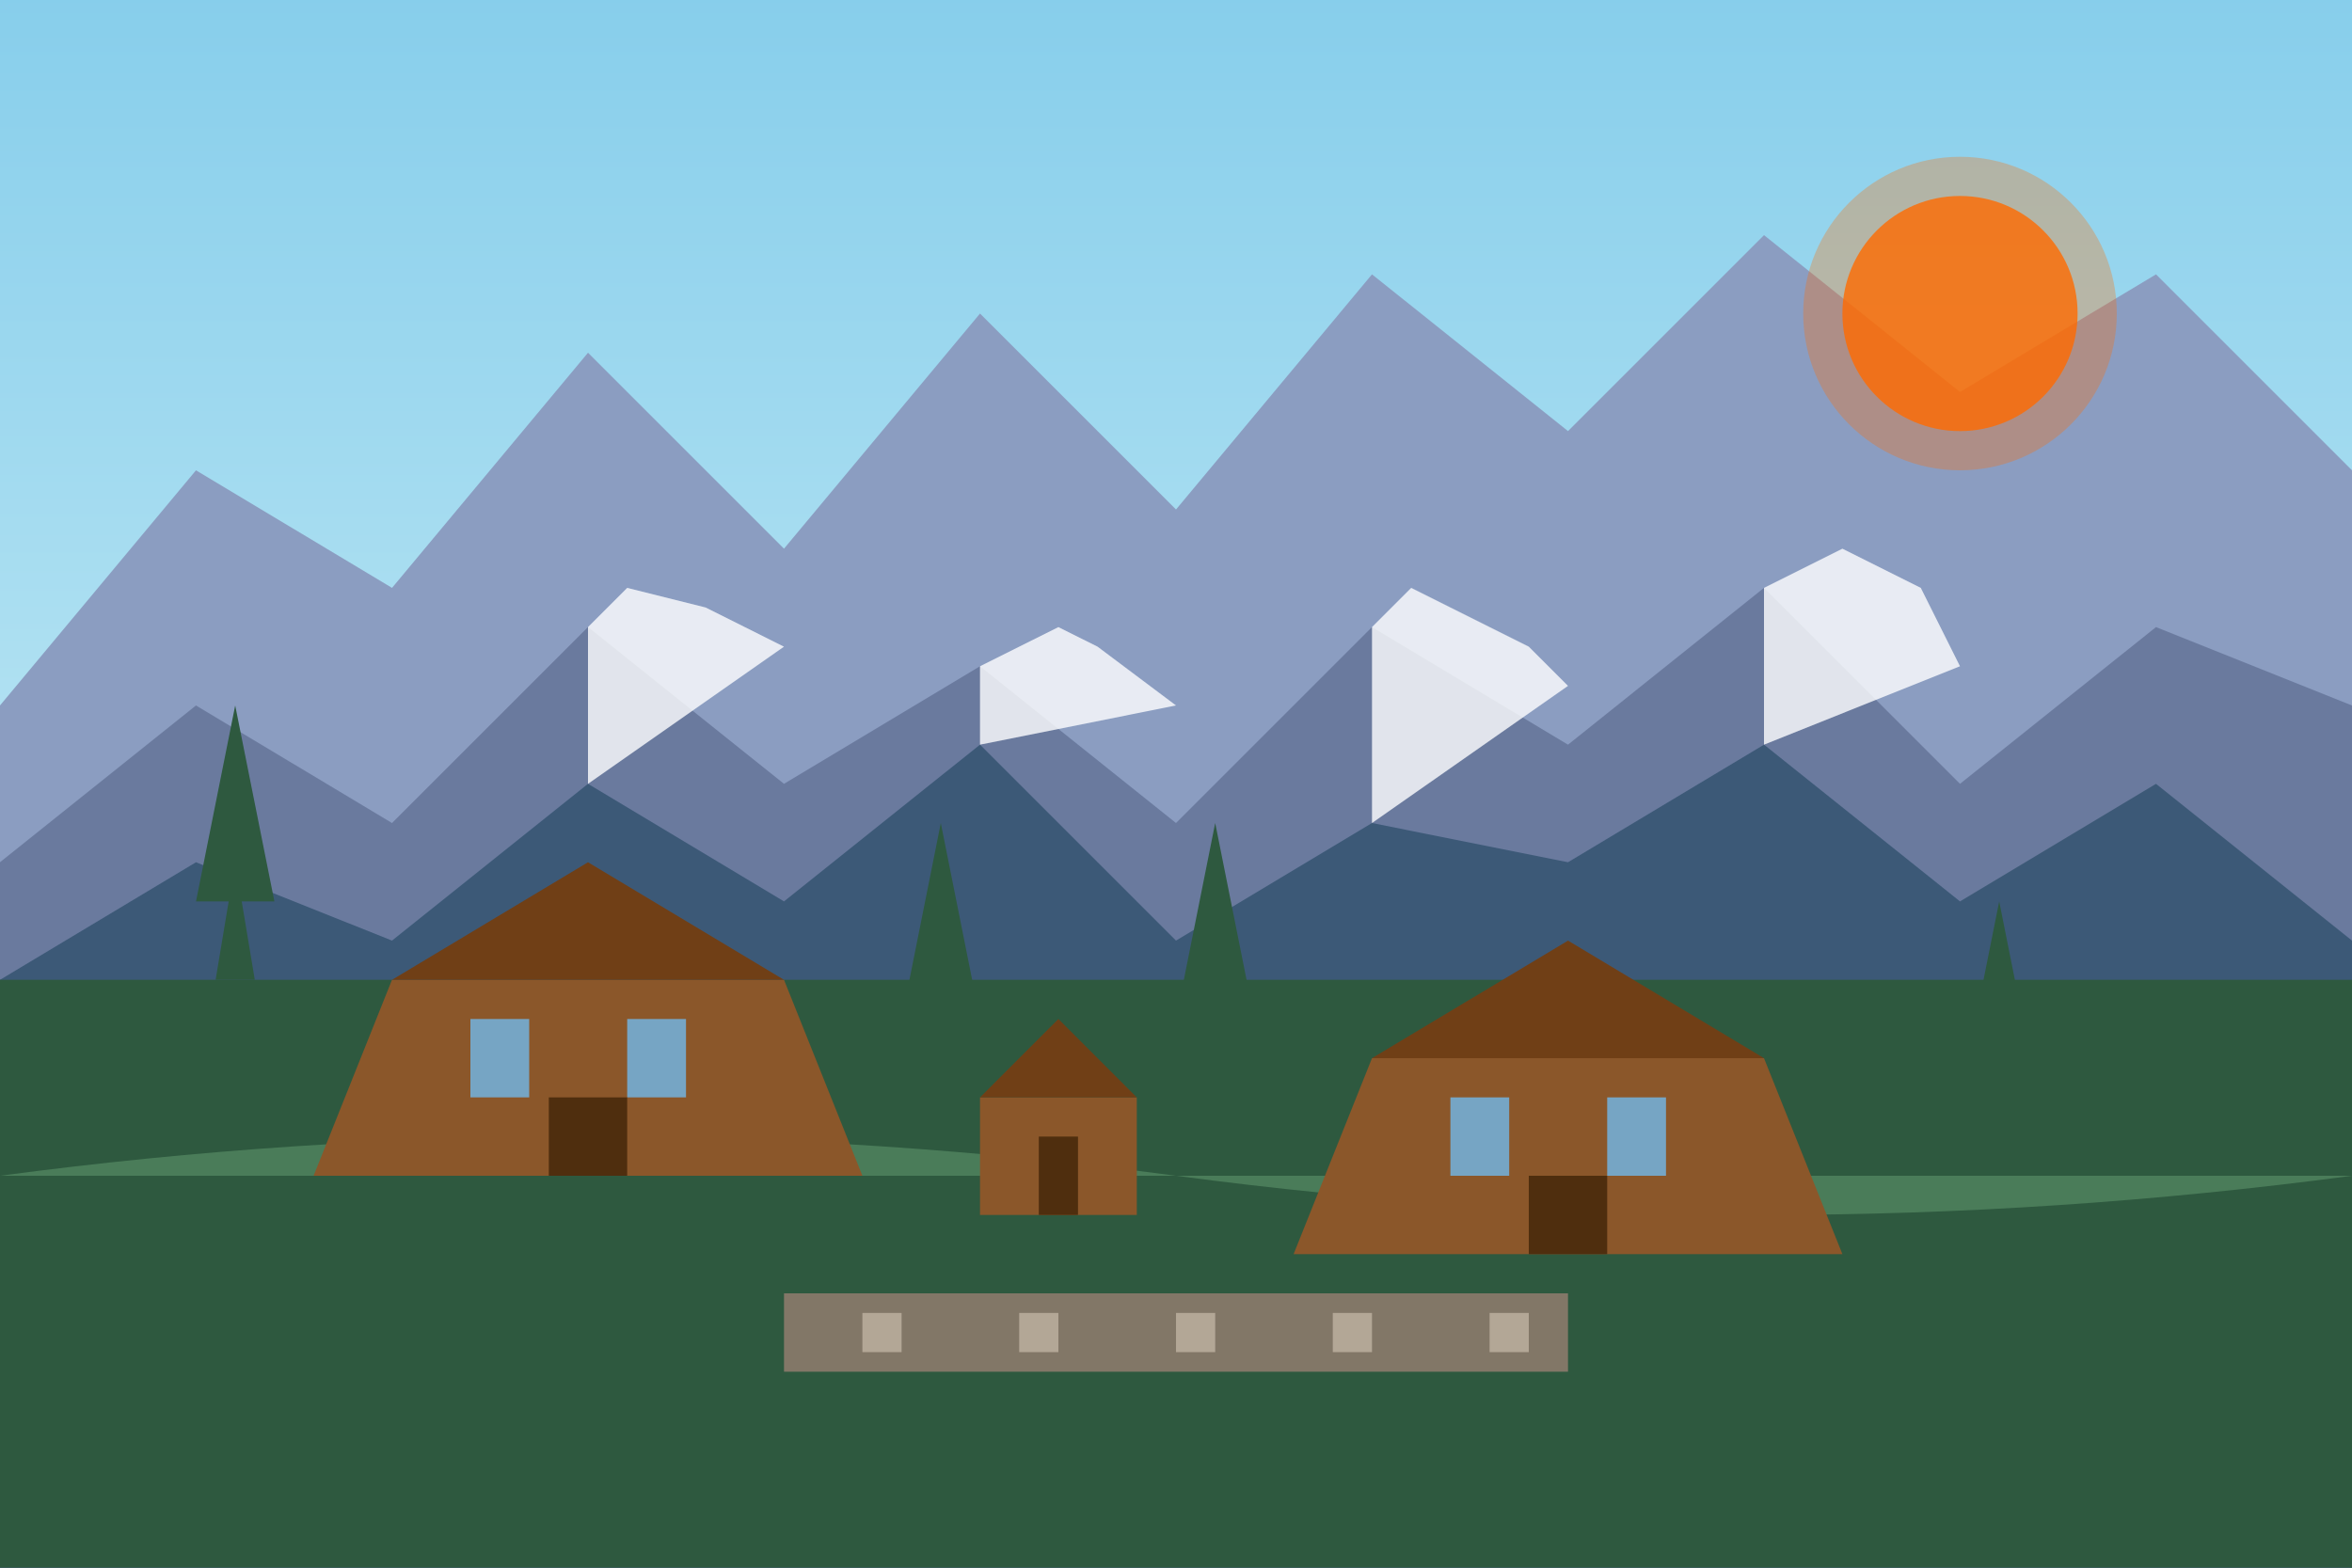 <svg xmlns="http://www.w3.org/2000/svg" viewBox="0 0 600 400" width="600" height="400">
  <rect x="0" y="0" width="600" height="400" fill="#808080" stroke="none"/>
  <!-- Sky background with gradient -->
  <defs>
    <linearGradient id="skyGradient" x1="0%" y1="0%" x2="0%" y2="100%">
      <stop offset="0%" stop-color="#87CEEB" />
      <stop offset="100%" stop-color="#E0F7FA" />
    </linearGradient>
  </defs>
  <rect width="600" height="400" fill="url(#skyGradient)" />
  
  <!-- Tatra Mountains far background -->
  <polygon points="0,180 50,120 100,150 150,90 200,140 250,80 300,130 350,70 400,110 450,60 500,100 550,70 600,120 600,400 0,400" fill="#8B9DC1" />
  
  <!-- Tatra Mountains mid-background -->
  <polygon points="0,220 50,180 100,210 150,160 200,200 250,170 300,210 350,160 400,190 450,150 500,200 550,160 600,180 600,400 0,400" fill="#6A7A9E" />
  
  <!-- Tatra Mountains foreground with snow peaks -->
  <polygon points="0,250 50,220 100,240 150,200 200,230 250,190 300,240 350,210 400,220 450,190 500,230 550,200 600,240 600,400 0,400" fill="#3C5977" />
  
  <!-- Snow caps on the mountains -->
  <polygon points="150,160 160,150 180,155 200,165 150,200" fill="white" opacity="0.8" />
  <polygon points="250,170 260,165 270,160 280,165 300,180 250,190" fill="white" opacity="0.8" />
  <polygon points="350,160 360,150 370,155 390,165 400,175 350,210" fill="white" opacity="0.8" />
  <polygon points="450,150 470,140 490,150 500,170 450,190" fill="white" opacity="0.8" />
  
  <!-- Green forest area and field -->
  <rect x="0" y="250" width="600" height="150" fill="#2E593F" />
  <path d="M0,300 Q150,280 300,300 T600,300" fill="#4A7C59" />
  
  <!-- Wooden Zakopane-style chalet/house 1 -->
  <polygon points="100,250 200,250 220,300 80,300" fill="#8B572A" />
  <polygon points="100,250 200,250 150,220" fill="#703F16" />
  
  <!-- Windows and door for chalet 1 -->
  <rect x="120" y="260" width="15" height="20" fill="#76A5C4" />
  <rect x="160" y="260" width="15" height="20" fill="#76A5C4" />
  <rect x="140" y="280" width="20" height="20" fill="#4F2E0E" />
  
  <!-- Wooden Zakopane-style chalet/house 2 -->
  <polygon points="350,270 450,270 470,320 330,320" fill="#8B572A" />
  <polygon points="350,270 450,270 400,240" fill="#703F16" />
  
  <!-- Windows and door for chalet 2 -->
  <rect x="370" y="280" width="15" height="20" fill="#76A5C4" />
  <rect x="410" y="280" width="15" height="20" fill="#76A5C4" />
  <rect x="390" y="300" width="20" height="20" fill="#4F2E0E" />
  
  <!-- Small wooden hut 1 -->
  <rect x="250" y="280" width="40" height="30" fill="#8B572A" />
  <polygon points="250,280 290,280 270,260" fill="#703F16" />
  <rect x="265" y="290" width="10" height="20" fill="#4F2E0E" />
  
  <!-- Pine trees scattered around -->
  <polygon points="50,230 70,230 60,180" fill="#2E593F" />
  <polygon points="55,250 65,250 60,220" fill="#2E593F" />
  
  <polygon points="230,260 250,260 240,210" fill="#2E593F" />
  <polygon points="235,280 245,280 240,250" fill="#2E593F" />
  
  <polygon points="300,260 320,260 310,210" fill="#2E593F" />
  <polygon points="305,280 315,280 310,250" fill="#2E593F" />
  
  <polygon points="500,280 520,280 510,230" fill="#2E593F" />
  <polygon points="505,300 515,300 510,270" fill="#2E593F" />
  
  <!-- Krupówki Street (main street of Zakopane) -->
  <rect x="200" y="330" width="200" height="20" fill="#827767" />
  <rect x="220" y="335" width="10" height="10" fill="#B3A796" />
  <rect x="260" y="335" width="10" height="10" fill="#B3A796" />
  <rect x="300" y="335" width="10" height="10" fill="#B3A796" />
  <rect x="340" y="335" width="10" height="10" fill="#B3A796" />
  <rect x="380" y="335" width="10" height="10" fill="#B3A796" />
  
  <!-- Sun -->
  <circle cx="500" cy="80" r="30" fill="#FF6B00" opacity="0.8" />
  <circle cx="500" cy="80" r="40" fill="#FF6B00" opacity="0.3" />
</svg>

